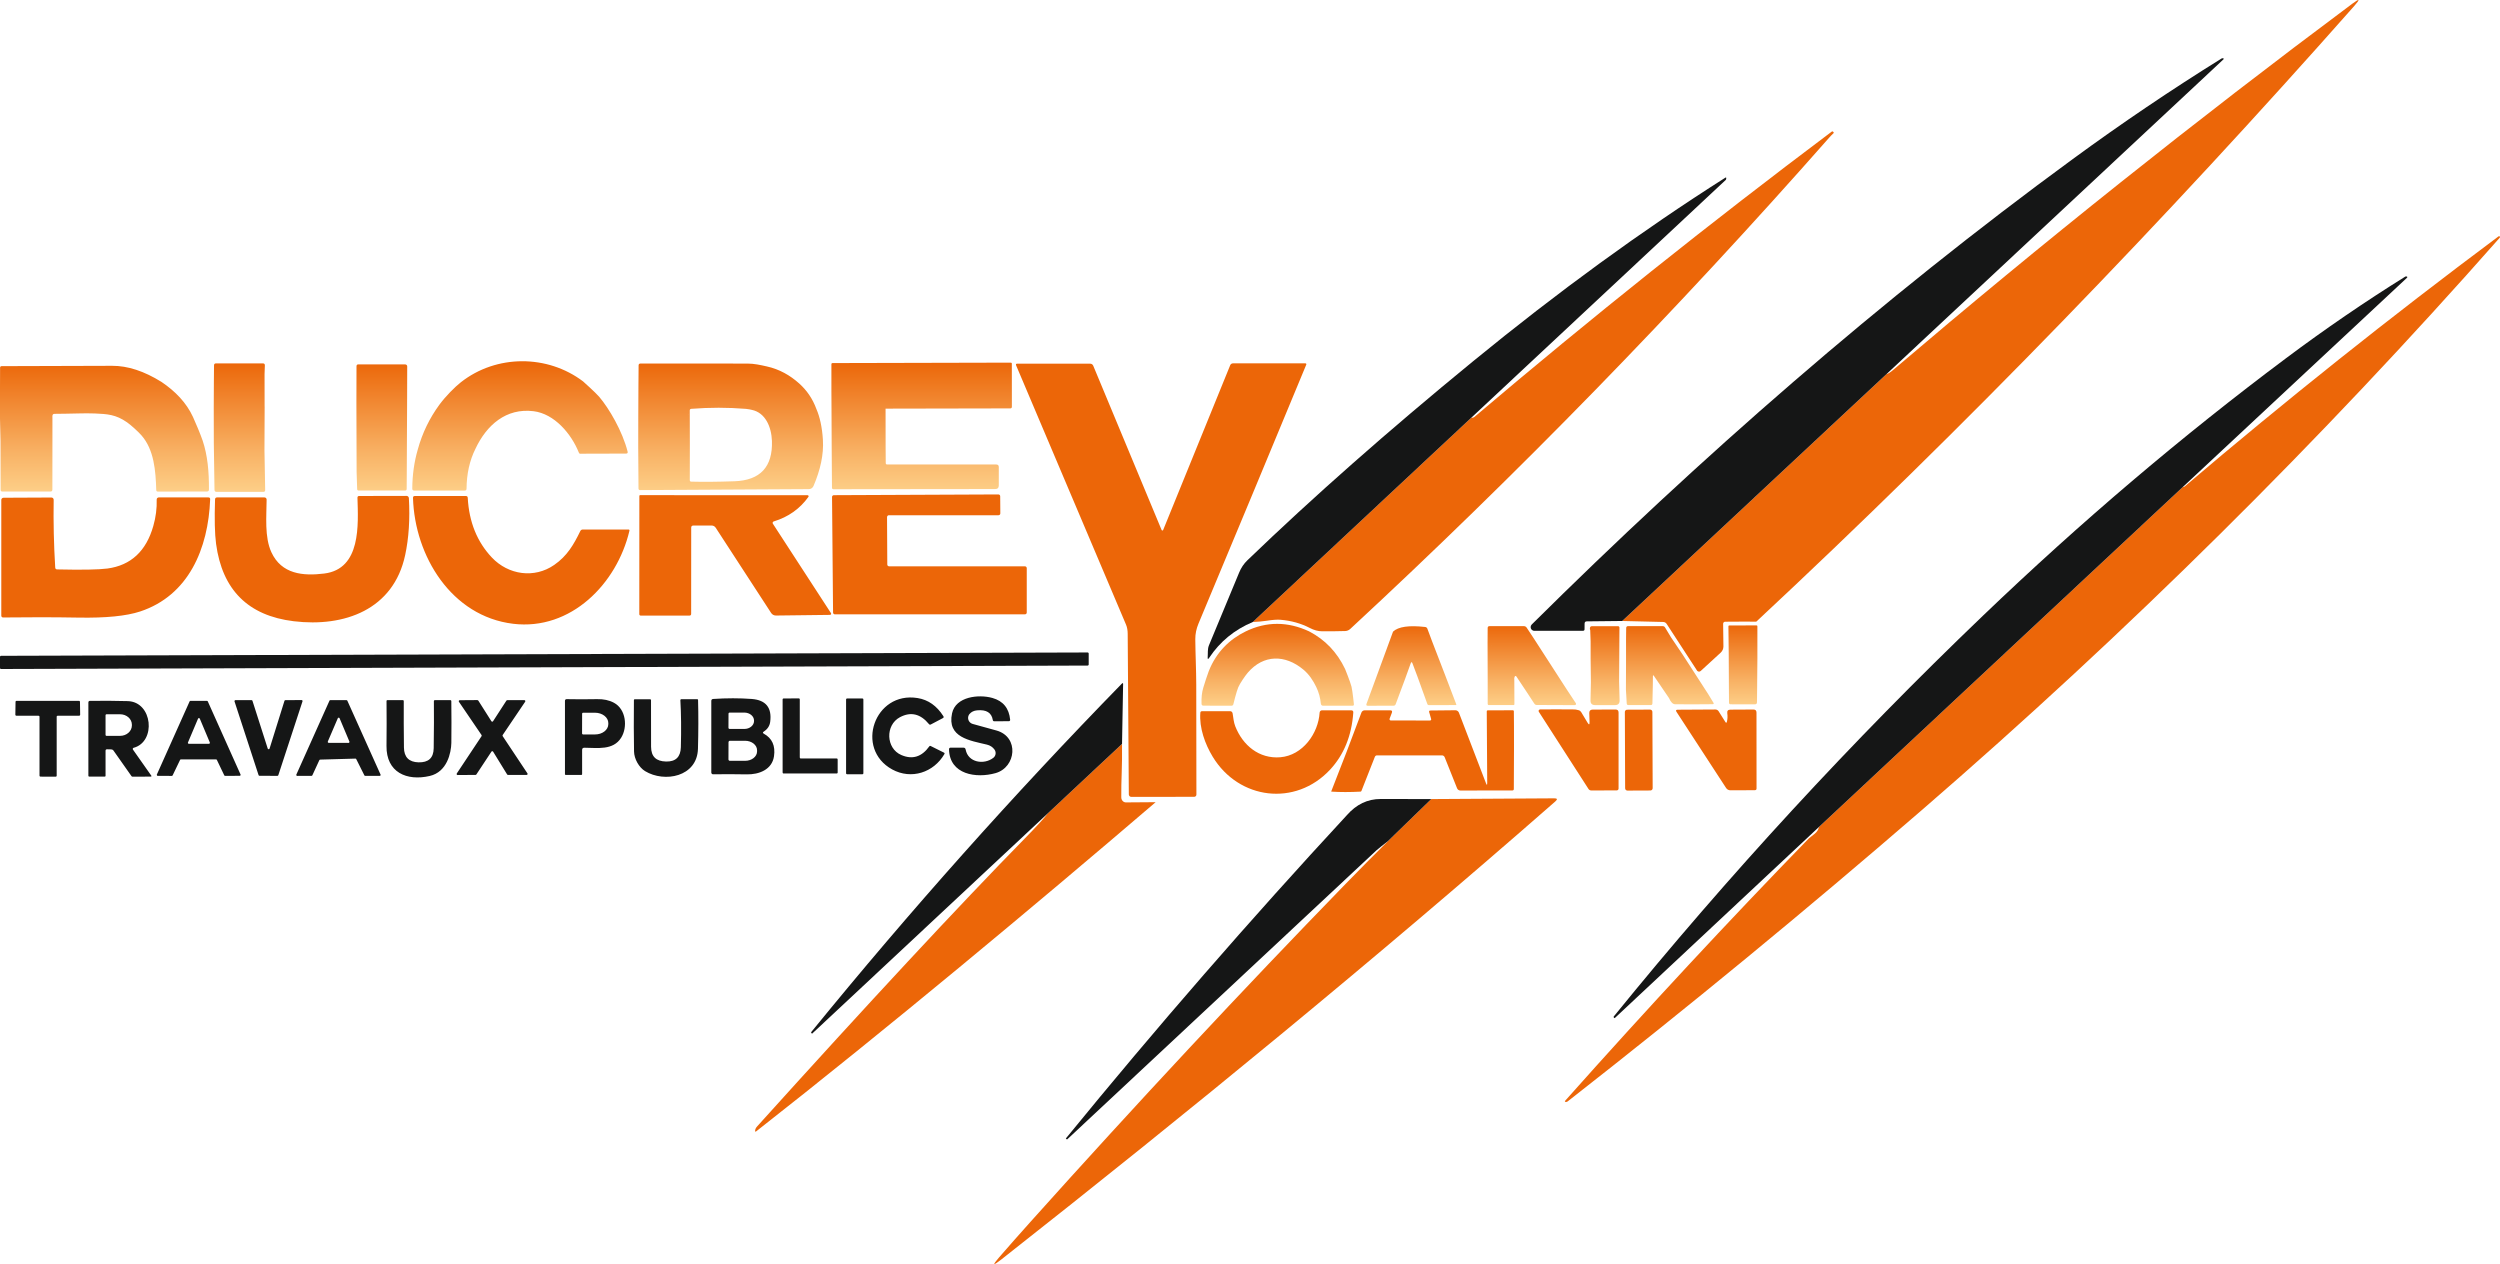 <?xml version="1.0" encoding="UTF-8"?>
<svg id="Calque_1" xmlns="http://www.w3.org/2000/svg" xmlns:xlink="http://www.w3.org/1999/xlink" version="1.1" viewBox="0 0 178 90">
  <!-- Generator: Adobe Illustrator 29.8.2, SVG Export Plug-In . SVG Version: 2.1.1 Build 3)  -->
  <defs>
    <style>
      .st0 {
        fill: #151616;
      }

      .st1 {
        fill: url(#Dégradé_sans_nom);
      }

      .st2 {
        fill: #ec6608;
      }

      .st3 {
        fill: url(#Dégradé_sans_nom1);
      }
    </style>
    <linearGradient id="Dégradé_sans_nom" data-name="Dégradé sans nom" x1="36.023" y1="35.023" x2="36.023" y2="25.721" gradientUnits="userSpaceOnUse">
      <stop offset="0" stop-color="#fdcf88"/>
      <stop offset=".3" stop-color="#f8b265"/>
      <stop offset=".96" stop-color="#ec6a0d"/>
      <stop offset="1" stop-color="#ec6608"/>
    </linearGradient>
    <linearGradient id="Dégradé_sans_nom1" data-name="Dégradé sans nom" x1="105.335" y1="50.252" x2="105.335" y2="44.42" xlink:href="#Dégradé_sans_nom"/>
  </defs>
  <path class="st2" d="M82.816,37.738l4.775-11.736c.033-.08.108-.131.194-.131h5.166c.033-.002.062.024.062.06,0,.009,0,.018-.004.024-2.522,6.088-5.08,12.236-7.677,18.446-.154.366-.229.737-.227,1.11.009,1.097.066,2.169.068,3.242.007,2.553.009,5.16.011,7.822,0,.087-.066.155-.152.158h-.002l-4.482.005c-.097,0-.174-.078-.176-.173l-.08-11.432c0-.253-.042-.477-.117-.655l-7.827-18.464c-.033-.08-.007-.12.079-.12h5.197c.095,0,.179.058.214.144l4.87,11.701c.013.031.049.044.077.031.013-.007.024-.018.031-.031Z"/>
  <path class="st2" d="M63.157,36.816l.018,3.377c0,.071.057.129.128.129h9.674c.071,0,.128.06.128.131v3.159c0,.071-.057.129-.128.129h-13.535c-.071,0-.126-.058-.128-.129l-.073-8.226c0-.071.055-.126.126-.129l11.719-.053c.071,0,.128.058.128.129l.009,1.223c0,.071-.057.129-.128.129h-7.809c-.071,0-.128.06-.128.131ZM49.214,37.582l-.004,6.124c0,.082-.042.124-.124.124h-3.469c-.055,0-.099-.044-.099-.1l.004-8.424c0-.029.024-.051.053-.051l11.922.005c.042,0,.075.033.077.073,0,.016-.005.033-.016.047-.607.848-1.43,1.43-2.469,1.747-.057.018-.091.078-.073.135.002.011.007.02.013.029l4.135,6.363c.024.038.013.089-.024.113-.013.009-.029.013-.044.013l-3.846.047c-.139.002-.269-.067-.344-.182l-3.95-6.072c-.064-.098-.172-.155-.287-.155h-1.289c-.113-.004-.168.051-.168.164ZM28.847,39.525c-.83,3.883-4.327,5.144-7.935,4.707-3.246-.395-5.088-2.234-5.528-5.513-.095-.719-.119-1.772-.073-3.159.002-.096.053-.144.148-.144h3.372c.084,0,.152.069.152.153-.007,1.183-.159,2.669.338,3.748.724,1.57,2.259,1.705,3.764,1.519,2.639-.329,2.419-3.492,2.366-5.397,0-.08.038-.122.115-.124l3.372-.007c.093-.004.17.067.174.158.084,1.485-.004,2.84-.265,4.061ZM36.53,44.412c-4.382-.531-7.002-4.811-7.125-8.963-.002-.089.04-.133.128-.133h3.636c.086-.002.13.042.135.129.093,1.721.666,3.139,1.719,4.252,1.172,1.237,3.019,1.512,4.44.524.92-.639,1.379-1.434,1.854-2.407.037-.075.097-.113.181-.113h3.239c.068,0,.093.031.077.096-.891,3.763-4.164,7.114-8.284,6.616ZM4.074,40.542c1.776.04,2.97.018,3.584-.064,1.664-.229,2.749-1.237,3.257-3.026.181-.635.26-1.261.241-1.881-.002-.084.062-.153.146-.155h3.535c.086,0,.128.044.126.131-.132,3.519-1.536,6.852-4.987,7.991-.984.324-2.443.468-4.376.435-1.759-.031-3.553-.033-5.384-.009-.066,0-.121-.053-.124-.12v-8.25c0-.087.073-.155.159-.155l3.411-.016c.088,0,.159.071.159.16v.004c-.026,1.583.011,3.188.11,4.816.004.091.053.138.143.14Z"/>
  <path class="st2" d="M113.176,51.412l-.02-.639c-.004-.164.075-.246.237-.249l1.632-.007c.144,0,.217.071.217.218v5.413c0,.071-.06.129-.13.129l-1.81.004c-.086,0-.154-.035-.203-.109l-3.533-5.491c-.033-.051-.017-.12.033-.153.018-.011.038-.018.06-.018.79-.011,1.52,0,2.313,0,.147-.007.295.013.439.06.077.024.134.073.176.142l.444.739c.103.173.152.16.145-.042v.002ZM117.67,56.119c0,.091-.073.164-.164.164l-1.632.007c-.091,0-.164-.073-.164-.164l-.02-5.431c0-.091.073-.164.164-.164l1.633-.007c.09,0,.163.073.163.164l.02,5.431ZM122.954,51.39c.049-.187.058-.389.029-.608-.022-.169.051-.253.221-.255l1.641-.009c.144,0,.217.071.217.218l.004,5.402c0,.082-.042.122-.124.124l-1.738.007c-.122,0-.239-.06-.305-.164l-3.531-5.42c-.066-.1-.039-.151.08-.153l2.69-.016c.092,0,.178.047.227.124l.481.766c.049.078.084.073.108-.015ZM91.16,53.916c1.587-.129,2.708-1.692,2.798-3.184.007-.089.079-.158.168-.158h2.083c.104,0,.152.056.146.16-.117,1.654-.671,3.011-1.657,4.07-2.465,2.642-6.487,2.138-8.348-.917-.552-.906-.971-2.065-.885-3.144.007-.069.044-.104.115-.104l1.988-.004c.113,0,.176.056.196.167.053.313.071.613.188.913.534,1.352,1.695,2.325,3.208,2.202ZM105.789,55.739c.068.184.104.178.101-.018l-.033-5.076c0-.044.022-.067.067-.067l1.8-.007c.033,0,.06.027.062.06.018.786.011,4.434-.002,5.557,0,.051-.042.091-.093.091l-3.709.007c-.106,0-.199-.064-.239-.162l-.882-2.209c-.031-.08-.108-.133-.194-.133h-4.617c-.079,0-.135.038-.163.111l-.953,2.422c-.013.029-.035.047-.068.049-.744.04-1.434.04-2.07,0-.007,0-.013-.007-.011-.016v-.004c.746-1.889,1.463-3.761,2.149-5.611.035-.093.124-.155.225-.158h1.825c.121,0,.159.058.117.171l-.161.426c-.018.047.005.1.051.118.011.005.022.007.033.007l2.776.004c.086,0,.117-.042.093-.126l-.135-.469c-.022-.078.007-.115.089-.118l1.774-.018c.112,0,.212.069.254.173l1.915,4.993Z"/>
  <path class="st0" d="M.077,46.694l77.361-.238c.042,0,.077.036.077.078v.777c0,.042-.035.078-.077.078L.077,47.633c-.042,0-.077-.033-.077-.078v-.784c0-.042.035-.078.077-.078Z"/>
  <path class="st0" d="M69.029,50.835c-.155.189-.128.466.06.622.049.04.106.069.165.087.574.153,1.143.309,1.706.471,1.618.464,1.392,2.615-.075,3.031-1.379.389-3.27.104-3.314-1.685-.002-.087.04-.131.126-.129h.896c.09.002.146.047.161.136.172.928,1.298,1.106,1.971.59.183-.142.218-.404.082-.59-.13-.18-.313-.298-.545-.353-1.187-.286-2.849-.502-2.476-2.225.258-1.201,1.902-1.37,2.875-1.095.764.215,1.185.735,1.262,1.554.004.051-.031.096-.082.1h-.009l-1.037.007c-.062,0-.097-.031-.108-.093-.086-.52-.457-.748-1.112-.688-.236.02-.417.109-.545.262ZM64.077,51.064c-1.061.566-1,2.222.095,2.693.792.342,1.459.135,1.999-.622.024-.033.053-.04.088-.022l.964.48c.029.013.042.051.027.082,0,0,0,.002-.002.004-.768,1.332-2.368,1.847-3.725,1.104-2.677-1.472-1.262-5.58,1.809-5.082.757.122,1.368.553,1.836,1.29.037.06.026.107-.037.14l-.856.451c-.051.027-.095.018-.132-.027-.607-.735-1.295-.899-2.065-.491ZM54.383,52.238c.594.326.834.864.726,1.607-.139.959-1.075,1.306-1.937,1.29-.858-.016-1.659-.018-2.401-.005-.068,0-.124-.053-.126-.122v-5.098c0-.089.044-.138.135-.144.96-.064,1.871-.064,2.738,0,1.013.076,1.452.619,1.32,1.632-.038.289-.192.52-.459.693-.08.051-.077.1.004.147ZM51.87,50.815l-.004,1.004c0,.044.038.082.082.082h1.042c.384.004.695-.249.697-.562v-.036c0-.313-.309-.566-.693-.568h-1.042c-.044-.002-.082.036-.082.08ZM51.87,52.835l-.004,1.235c0,.053.042.098.095.1h1.086c.47.004.854-.295.856-.668v-.08c.002-.373-.377-.677-.85-.679h-1.083c-.053-.002-.095.04-.097.093h-.002ZM57.012,54.003h2.562c.038,0,.068.033.068.071v.93c0,.038-.031.069-.068.069h-3.784c-.038,0-.068-.031-.068-.069v-5.204c0-.038.031-.069.068-.069l1.086-.005c.037,0,.068.031.068.069v4.139c0,.038.031.069.068.069ZM61.472,55.062c0,.035-.029.064-.064.064h-1.103c-.035,0-.064-.029-.064-.064v-5.266c0-.036.029-.064.064-.064h1.103c.035,0,.064.029.064.064v5.266ZM36.115,49.851h1.216c.04-.002.073.029.073.071,0,.016-.005.029-.011.04l-1.602,2.371c-.015.024-.015.056,0,.08l1.761,2.649c.024.033.015.078-.018.102-.013.009-.029.013-.044.013l-1.322-.004c-.024,0-.049-.013-.062-.035l-.995-1.619c-.022-.033-.066-.044-.101-.022-.009.005-.016.011-.02.02l-1.072,1.623c-.013.02-.038.033-.062.033l-1.271.009c-.04,0-.073-.033-.073-.073,0-.015.004-.029.013-.042l1.761-2.651c.015-.024.015-.058,0-.082l-1.609-2.365c-.024-.033-.015-.078.018-.102.011-.009.024-.013.037-.013l1.242-.009c.027,0,.068.015.082.038l.929,1.465c.022.033.066.044.099.024.009-.007.018-.013.024-.024l.947-1.463c.013-.02.037-.033.062-.033h-.002ZM41.447,53.395v1.721c.002.04-.018.06-.057.06h-1.11c-.031.002-.055-.022-.055-.053v-5.215c0-.089.044-.131.132-.129.664.015,1.381.015,2.151,0,.459-.011.861.073,1.205.258.865.464.986,1.736.512,2.491-.571.908-1.675.717-2.619.711-.108,0-.161.053-.159.16v-.002ZM41.447,50.817l-.004,1.403c0,.04.033.073.073.073h.843c.525.005.951-.324.953-.73v-.08c0-.406-.424-.735-.949-.737h-.843c-.04,0-.073.031-.073.071ZM45.933,54.907c-.439-.266-.781-.873-.79-1.408-.02-1.079-.022-2.296-.009-3.652,0-.04.02-.06.06-.06h1.094c.042,0,.064.022.064.064-.002,1.108,0,2.214.004,3.313.004.717.368,1.039,1.064,1.057.686.018,1.037-.322,1.057-1.017.033-1.259.022-2.378-.035-3.357,0-.033.024-.06.057-.062h1.152c.033.002.049.018.051.051.029,1.086.027,2.245-.007,3.475-.055,2.007-2.388,2.431-3.762,1.596ZM20.319,49.851l1.152-.007c.04,0,.071.033.071.071,0,.007,0,.015-.004.022l-1.721,5.255c-.009.029-.035.049-.066.049l-1.275-.004c-.031,0-.057-.02-.066-.049l-1.712-5.246c-.013-.038.009-.078.044-.089.007-.002.013-.005.022-.005h1.145c.031,0,.057.02.066.049l1.086,3.397c.011.038.051.058.088.047.022-.007.04-.024.046-.047l1.059-3.395c.009-.029.035-.049.066-.049ZM22.737,54.123l-.497,1.079c-.011.022-.033.038-.06.038l-1.019.004c-.038,0-.066-.027-.068-.064,0-.011,0-.022.007-.031l2.359-5.262c.011-.024.033-.04.059-.04l1.154.004c.027,0,.049.016.06.04l2.363,5.258c.016.033,0,.073-.033.086-.009.005-.018.005-.026.007h-1.035c-.024,0-.046-.013-.057-.035l-.58-1.159c-.011-.022-.035-.038-.062-.035l-2.504.071c-.027,0-.049.016-.06.04ZM23.341,52.791c-.015.035,0,.078.035.093.009.004.018.007.029.007l1.408.004c.04,0,.071-.033.068-.073,0-.009,0-.018-.004-.024l-.697-1.656c-.015-.035-.057-.053-.093-.038-.018.007-.031.02-.037.038l-.708,1.65ZM29.8,54.278c.693.018,1.07-.298,1.079-1.006.02-1.303.024-2.424.013-3.359,0-.035.029-.064.064-.064h1.114c.035,0,.064.029.064.064v.002c.007.919.02,2.111.002,2.984-.016.704-.3,2.067-1.543,2.351-1.631.375-3.096-.253-3.074-2.14.011-1.05.013-2.114.002-3.19,0-.047.024-.071.071-.071h1.097c.033,0,.059.027.059.06-.007,1.041,0,2.145.013,3.313.009.686.355,1.037,1.037,1.057ZM4.036,51.033v4.196c0,.04-.031.071-.071.071l-1.081-.004c-.04,0-.071-.031-.071-.071v-4.192c0-.04-.031-.071-.071-.071l-1.578-.004c-.04,0-.071-.031-.071-.071l.013-.915c0-.04.031-.071.071-.071h4.446c.04,0,.071.031.071.071l.013.915c0,.04-.031.071-.071.071l-1.531.004c-.04,0-.071.031-.071.071ZM9.517,53.242c-.044.011-.073.056-.062.102.002.011.007.02.013.029l1.309,1.861c.013.018.009.04-.009.053-.007.005-.016.007-.022.007l-1.304.007c-.035,0-.062-.013-.082-.042l-1.278-1.816c-.04-.056-.093-.084-.161-.087l-.298-.007c-.073,0-.108.033-.108.106v1.781c0,.04-.02.06-.062.06h-1.099c-.033.002-.062-.027-.062-.06v-5.215c0-.08.04-.12.119-.12.986-.011,1.88-.004,2.681.018,1.783.047,2.039,2.893.424,3.324ZM7.515,50.928v1.394c0,.04.031.071.071.071h.966c.463,0,.839-.333.839-.744v-.049c0-.411-.375-.744-.839-.744h-.966c-.04,0-.071.031-.071.071ZM15.382,54.068h-2.502c-.026,0-.049.015-.06.04l-.527,1.097c-.011.024-.035.04-.062.04l-1-.005c-.037,0-.068-.031-.068-.069,0-.009,0-.02.007-.029l2.33-5.202c.011-.024.035-.04.062-.04h1.172c.026.002.051.018.062.042l2.33,5.2c.016.035,0,.075-.038.091-.009.004-.015.004-.024.004l-1.033.007c-.026,0-.053-.016-.064-.04l-.525-1.097c-.011-.024-.033-.04-.06-.04ZM13.383,52.862c-.015.035,0,.075.037.091.009.004.018.004.027.004h1.428c.037.002.068-.027.068-.067,0-.009,0-.018-.004-.027l-.713-1.696c-.016-.035-.055-.051-.09-.035-.016.007-.029.02-.035.035l-.717,1.694Z"/>
  <g>
    <path class="st2" d="M129.51,58.879l25.896-24.196c.025-.004.047-.009.067-.013.028-.005.052-.016.077-.035,7.16-6.097,14.603-12.027,22.326-17.791.055-.042.095-.038.119.018.009.02.005.042-.009.058-12.791,14.503-26.492,28.075-41.102,40.715-8.266,7.151-16.688,14.079-25.268,20.786-.035.027-.075.04-.117.038-.09-.002-.103-.038-.044-.104,5.848-6.57,11.625-12.789,17.333-18.659,0,0,.141-.113.422-.338.156-.126.258-.286.3-.477Z"/>
    <path class="st2" d="M89.197,44.287l15.561-14.549c.091.016.168-.007.232-.062,8.272-7.021,16.752-13.79,25.435-20.309.029-.022.058-.02.084.007l.042.044c.02.02.02.042,0,.062-.108.1-.214.209-.318.326-10.865,12.329-22.229,23.985-34.094,34.973-.104.096-.225.146-.364.151-.51.016-1.055.02-1.633.018-.289,0-.585-.08-.885-.237-.627-.326-1.324-.52-2.09-.584-.223-.02-.549.004-.982.071-.307.047-.635.075-.988.089ZM79.888,52.966c.024,1.632-.066,2.573-.053,3.803,0,.189.132.353.316.362l2.132-.016c-8.743,7.485-19.118,16.126-28.459,23.45-.015.013-.04.011-.053-.004-.007-.007-.009-.018-.009-.027,0-.118.049-.227.139-.326,7.995-8.861,14.35-15.697,19.063-20.508.845-.861,1.39-1.457,1.635-1.785l5.289-4.949Z"/>
    <path class="st2" d="M115.502,44.214l18.827-17.589c.099-.011.256-.107.47-.291,10.627-9.056,21.518-17.744,32.677-26.064.55-.409.596-.355.144.158-13.498,15.269-27.744,30.011-42.574,43.834,0,0-1.673-.011-2.209.004-.08-.004-.146.058-.15.14v.009l.02,1.612c0,.164-.067.324-.188.435l-1.43,1.312c-.071.064-.181.06-.247-.011-.007-.007-.011-.013-.016-.022l-2.162-3.321c-.053-.082-.143-.133-.243-.135l-2.919-.071ZM98.809,59.898l3.096-3.004,8.754-.053c.225-.002.251.071.081.22-12.791,11.206-26.082,22.1-39.451,32.618-.603.475-.653.422-.148-.16.728-.837,1.465-1.672,2.211-2.504,7.597-8.47,15.082-16.499,22.459-24.085.989-1.017,1.988-2.027,2.999-3.031Z"/>
    <path class="st0" d="M155.407,34.683l-25.897,24.196-14.539,13.608s-.015.007-.022,0l-.042-.038c-.026-.024-.029-.051-.004-.08,8.18-10.073,16.942-19.585,26.291-28.539,6.96-6.667,14.151-12.775,21.574-18.326,2.8-2.094,5.627-4.028,8.482-5.806.027-.015.056-.022.084-.015.08.015.091.051.031.107l-15.958,14.893Z"/>
    <path class="st0" d="M104.759,29.738l-15.561,14.549c-1.306.548-2.341,1.399-3.103,2.547-.084.124-.119.111-.108-.038.024-.298-.022-.575.093-.855.688-1.654,1.406-3.381,2.149-5.178.139-.34.335-.628.585-.87,4.671-4.498,10.018-9.214,16.044-14.15,6.066-4.967,12.059-9.329,17.98-13.088.055-.036.077-.02.07.044,0,.024-.004.047-.011.071-.004.02-.013.036-.029.047-6.035,5.64-12.072,11.279-18.109,16.921ZM79.888,52.966l-5.289,4.949-16.775,15.679s-.009.002-.011,0l-.042-.04c-.027-.024-.029-.051-.004-.08,7.028-8.63,14.398-16.896,22.106-24.796.064-.064.095-.053.093.038l-.077,4.25Z"/>
    <path class="st0" d="M134.329,26.625l-18.827,17.589-2.518.027c-.108,0-.161.056-.161.164l-.004.397c0,.073-.038.111-.113.111h-3.466c-.144,0-.261-.12-.259-.264,0-.069.029-.135.078-.184,11.959-11.861,24.85-23.137,38.531-33.146,3.476-2.544,7.004-4.929,10.581-7.151.029-.02.062-.027.095-.02.077.011.086.042.029.093l-23.966,22.385ZM101.906,56.894l-3.096,3.004c-.205.153-.746.588-.797.637-7.333,6.861-14.674,13.721-22.02,20.58-.015.015-.033.015-.049,0l-.049-.047s-.007-.011,0-.018c6.428-7.877,13.098-15.548,20.007-23.015.672-.764,1.469-1.146,2.39-1.146l3.612.004Z"/>
  </g>
  <path class="st1" d="M28.854,25.947l-3.336-.004c-.09,0-.135.044-.135.135l-.007,2.646.015,4.889.038,1.206c0,.073.037.109.11.109h3.299c.077,0,.117-.042.117-.12l.007-1.117.024-5.293.007-2.311c0-.078-.062-.14-.139-.14ZM18.84,28.958l-.004-2.32.022-.626c0-.091-.044-.138-.137-.138h-3.345c-.09,0-.137.047-.137.138l-.011,1.192-.009,1.849.005,2.507.049,3.31c0,.104.055.155.159.153h3.319c.088-.002.132-.049.13-.135l-.051-2.8.013-3.131h-.002ZM44.686,32.155c-.368-1.45-1.317-3.073-2.023-3.903-.258-.302-1.15-1.097-1.15-1.097-2.524-1.912-6.159-1.932-8.694.058-.437.342-1.099,1.01-1.536,1.605-.695.95-1.214,2.009-1.538,3.191-.254.875-.384,1.803-.391,2.784,0,.091.044.136.135.136h3.597c.086,0,.13-.042.132-.129.009-1.064.218-2.012.631-2.84.79-1.69,2.185-2.926,4.144-2.682,1.476.184,2.681,1.599,3.219,2.944.046.12.115.084.252.082.088,0,3.111-.009,3.111-.009.097,0,.135-.047.11-.14ZM14.425,31.362c-.146-.429-.494-1.261-.684-1.672-.472-1.026-1.264-1.836-2.242-2.496-1.236-.77-2.405-1.152-3.511-1.148-2.619.009-5.243.018-7.867.024-.075,0-.113.038-.115.113l-.007,1.53v2.054l.038,1.652.007,3.468c0,.062.051.113.113.113h3.431c.095,0,.141-.047.141-.142l.004-3.417v-1.71c-.02-.18.026-.264.139-.264.605,0,1.094-.02,1.706-.029.448-.007.752-.018,1.181.002.865.04,1.481.064,2.288.631.282.198.797.666,1.024.926.903,1.03,1.013,2.533,1.053,3.885,0,.08.042.12.121.12l3.489-.005c.095,0,.143-.049.143-.144.007-1.246-.093-2.425-.452-3.492ZM58.592,31.324c-.057-.924-.227-1.652-.459-2.187-.282-.773-.708-1.365-1.229-1.832-.653-.584-1.401-1.013-2.306-1.215-.468-.104-.905-.204-1.388-.204-2.562,0-5.044-.002-7.622-.002-.064,0-.117.051-.119.115l-.013,1.519-.011,2.207-.004,2.109.02,2.948c.002.075.042.113.117.113l12.015-.069c.141,0,.269-.087.327-.218.49-1.146.735-2.243.671-3.286h.002ZM49.022,29.493c0,.013.002.024.002.038,0,.013-.007.022-.007.036.004-.025.009-.047.004-.073ZM48.914,29.744c.013-.011.027-.022.04-.035-.011.013-.024.024-.04.035ZM48.982,29.666c.009-.016.018-.031.022-.047-.007.018-.013.031-.022.047ZM52.288,34.266c-1.2.042-2.222.051-3.067.027-.073,0-.11-.04-.108-.113l.004-2.5-.007-2.451c0-.073.035-.113.108-.12,1.302-.104,2.599-.102,3.892.002.218.022.309.049.415.071.966.198,1.399,1.203,1.437,2.214.06,1.849-.832,2.806-2.674,2.871ZM72.043,25.891c0-.04-.035-.073-.075-.071l-12.684.031c-.06,0-.09.031-.088.091v1.887l.007,1.25.013,2.797.02,2.846c0,.076.04.113.115.113l11.503-.013c.174,0,.26-.089.26-.264v-1.299c0-.124-.06-.187-.183-.187h-7.767c-.064-.002-.097-.035-.099-.1l-.009-1.11-.004-2.766,8.879-.018c.075,0,.113-.038.115-.113l-.004-3.073v-.002h.002Z"/>
  <path class="st3" d="M103.684,50.141l-.812-2.127-.905-2.345-.337-.904c-.029-.073-.082-.116-.159-.124-1.15-.131-1.913-.022-2.286.331l-1.24,3.375-.649,1.765c-.035.093-.002.14.097.14l1.823-.004c.077,0,.13-.038.157-.111l.673-1.807.395-1.097c.042-.116.086-.116.128,0l.36.957.702,1.947c.015.042.055.069.099.069l1.913-.004c.044,0,.057-.02.042-.06ZM111.544,49.077l-2.33-3.608-.514-.779c-.049-.073-.117-.109-.203-.109h-2.443c-.088.002-.132.047-.132.135l-.007,1.068.009,2.662v1.685c.004.04.035.073.075.071h1.767c.04-.002.06-.022.06-.062l-.007-1.716c-.011-.104-.004-.18.02-.231.042-.082.088-.087.139-.009l.737,1.108.528.806c.041.064.101.098.178.098l2.703.011c.018,0,.033-.004.047-.013.042-.027.055-.082.028-.126l-.655-.99ZM106.208,45.936s-.006-.007-.011-.009c.009.004.016.011.027.011-.005,0-.011,0-.016-.002ZM115.28,48.529l.011-1.647.014-2.203c0-.051-.042-.093-.093-.093h-1.865c-.07-.002-.117.031-.139.1-.02.067-.015.126.016.178l.028.813v1.243l.02,1.672-.028,1.27c-.007.229.103.342.331.342h1.412c.225.002.335-.111.329-.338l-.036-1.337ZM96.223,48.88c-.079-.322-.452-1.246-.452-1.246-.572-1.197-1.425-2.089-2.566-2.682-1.516-.704-3.027-.717-4.512.005-1.148.557-2.094,1.479-2.628,2.826-.112.286-.298.877-.388,1.172-.104.337-.144.722-.128,1.152.002.091.051.138.141.138l1.984.004c.073,0,.121-.035.141-.107,0,0,.223-.915.347-1.201.124-.286.479-.81.682-1.048,1.121-1.303,2.657-1.294,3.945-.226.417.344.704.784.927,1.246.183.377.291.777.329,1.199.009.078.073.138.15.138h2.098c.079.002.115-.038.104-.118,0,0-.097-.946-.172-1.252ZM93.264,45.19c0-.009-.002-.018-.005-.024,0,.007.005.015.005.022v.002ZM121.631,49.433l-1.821-2.818-.834-1.237-.421-.697c-.04-.067-.097-.1-.175-.1h-2.46c-.088,0-.132.044-.135.133l-.011.784v1.494l-.008,2.109.057.986c.007.078.046.116.123.116h1.583c.079,0,.121-.04.123-.122l.029-1.301.006-.628c0-.087.027-.095.076-.022l1.07,1.574c.128.291.273.437.434.44.894.009,1.783.007,2.668-.004.084,0,.104-.038.06-.109l-.364-.597ZM125.064,44.528l-1.942.007c-.042,0-.062.02-.059.062l.022,1.921.013,2.56.007.948c0,.08.039.12.116.12l1.726.004c.099,0,.15-.051.15-.151l.009-.826.02-2.267v-2.318c0-.04-.02-.06-.062-.06ZM123.458,47.055s-.016-.005-.025-.007c.014.002.025.007.038.007h-.013Z"/>
</svg>